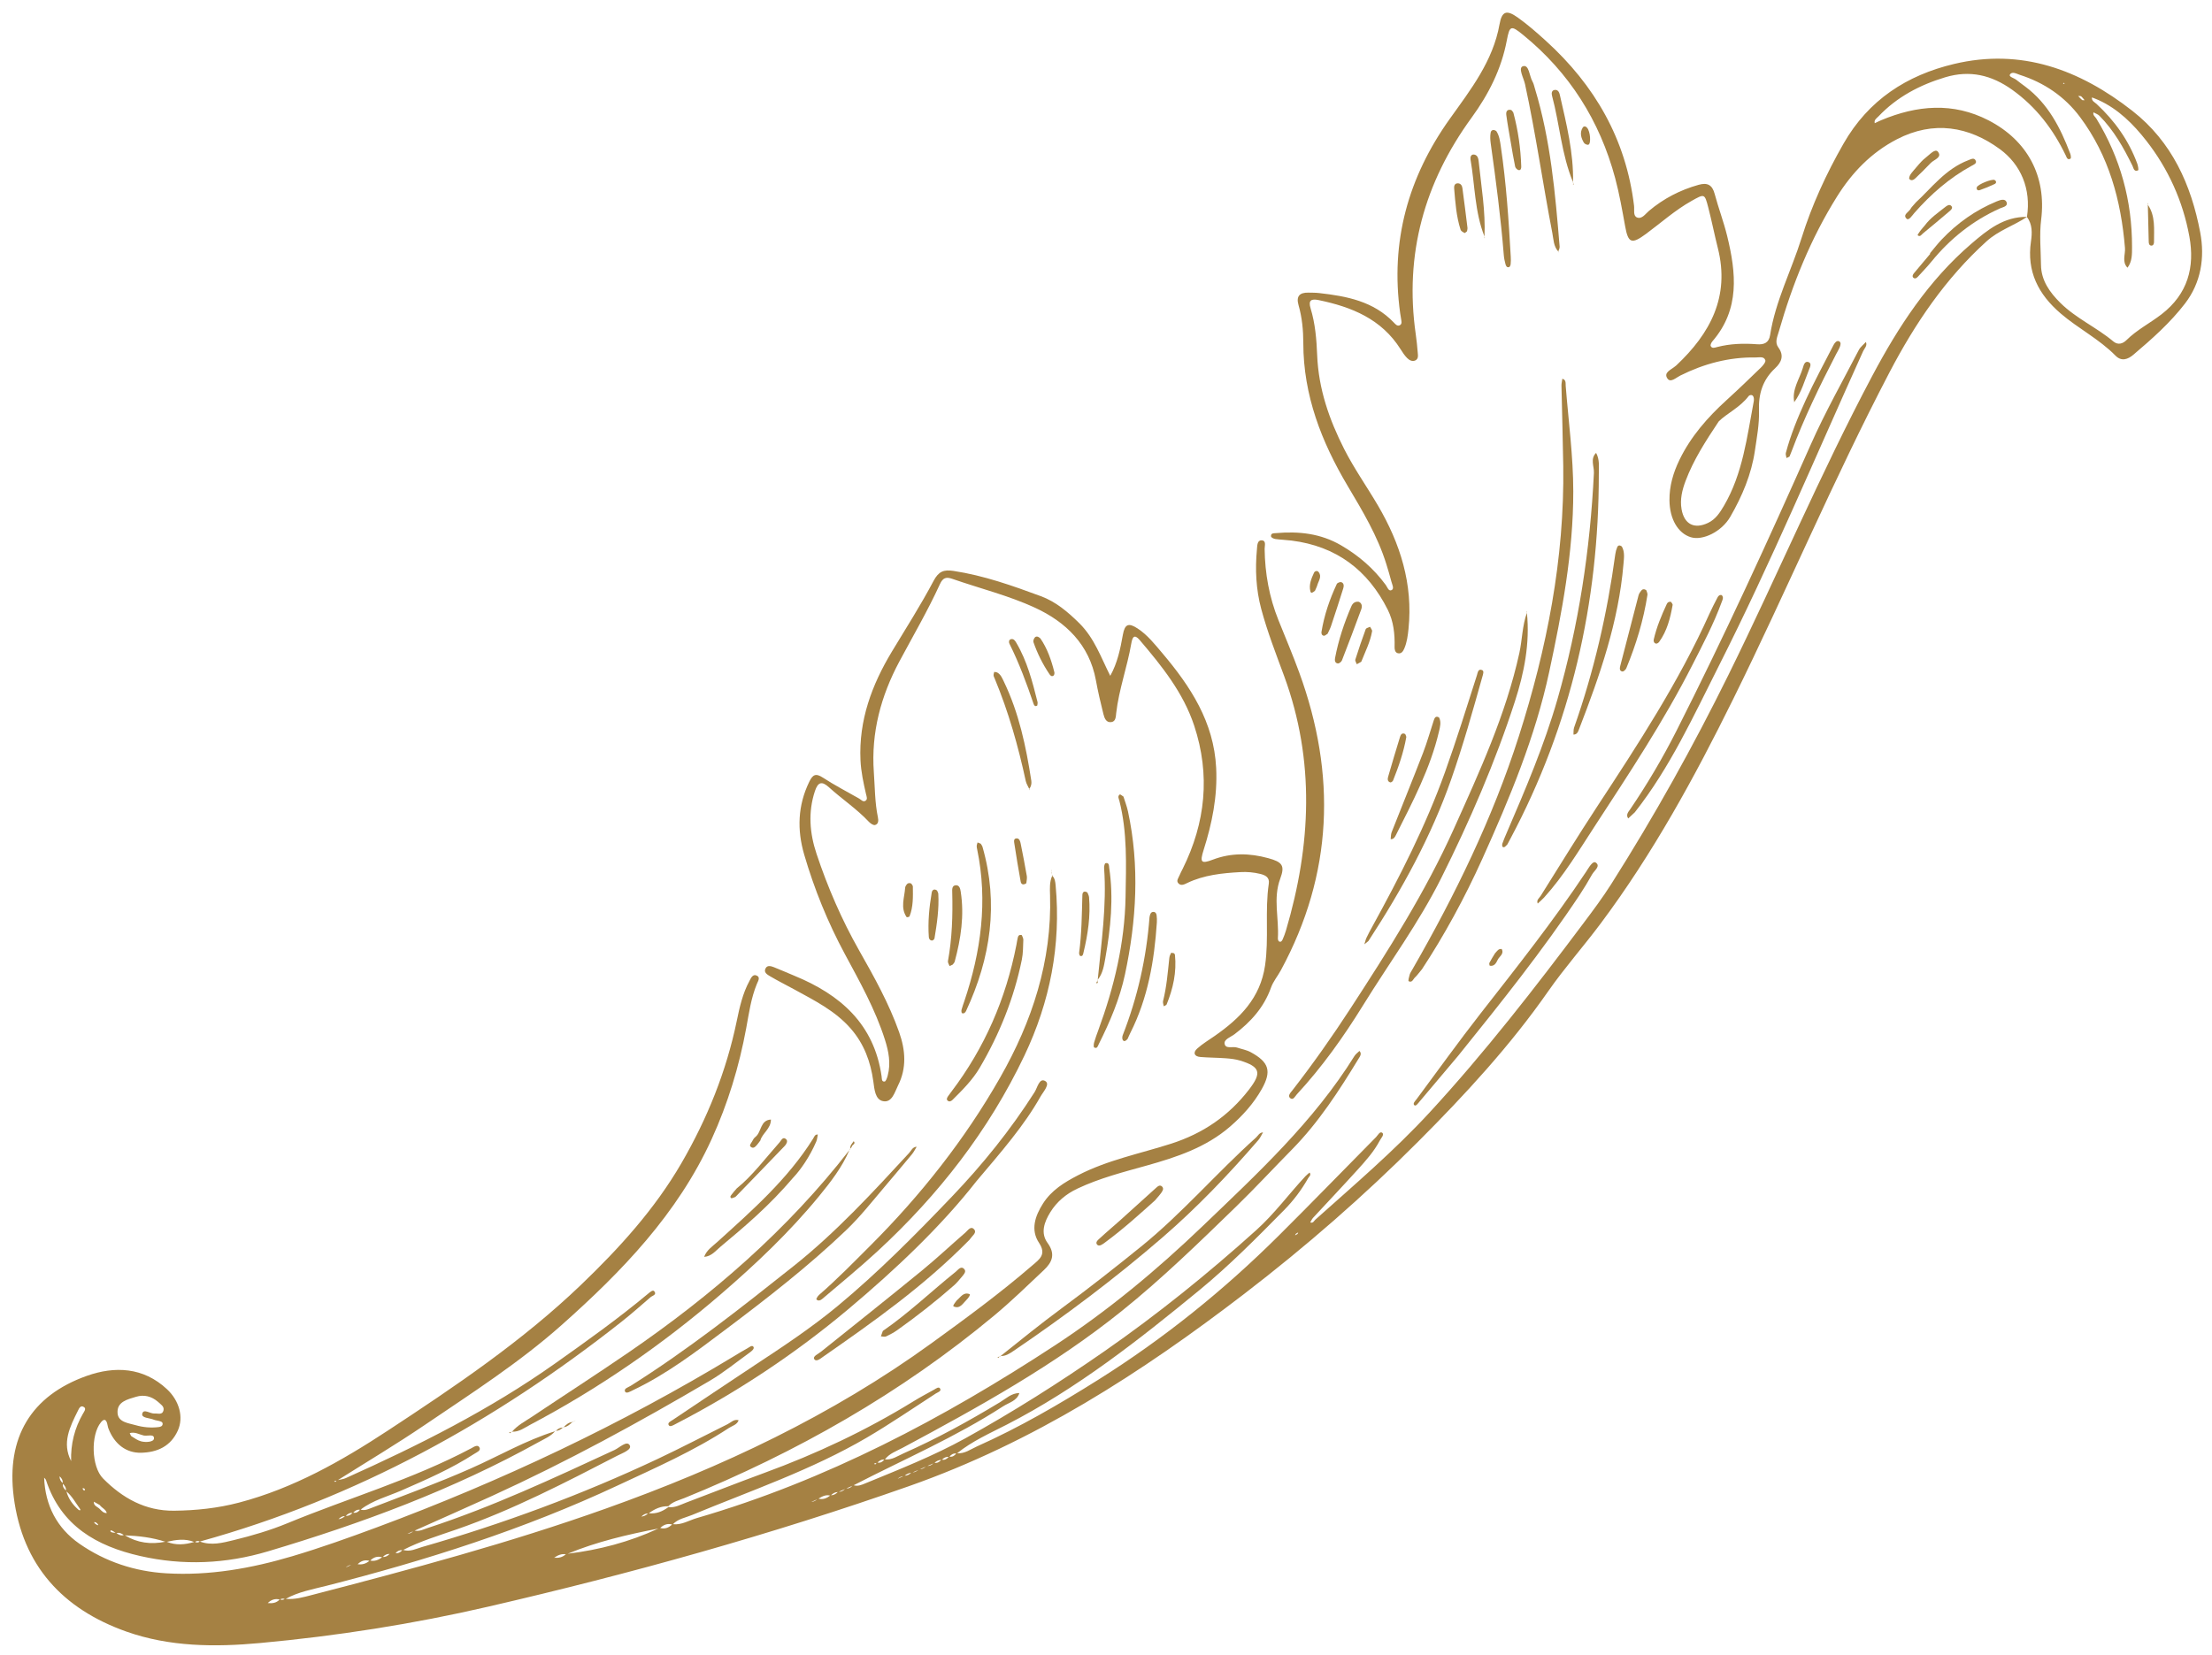 <?xml version="1.0" encoding="UTF-8"?> <svg xmlns="http://www.w3.org/2000/svg" width="171" height="128" viewBox="0 0 171 128" fill="none"> <path d="M170.088 17.968C170.459 19.923 170.148 21.862 168.916 23.468C167.774 24.956 166.358 26.213 164.924 27.429C164.493 27.794 164.002 27.97 163.541 27.502C162.279 26.218 160.659 25.405 159.302 24.241C157.569 22.755 156.666 20.987 157.005 18.67C157.101 18.013 157.121 17.353 156.694 16.775C155.686 17.45 154.51 17.812 153.577 18.656C150.394 21.538 148.049 25.008 146.071 28.788C141.734 37.078 138.111 45.706 133.971 54.088C130.995 60.114 127.782 66.002 123.741 71.411C122.418 73.183 120.949 74.839 119.686 76.65C116.742 80.872 113.262 84.639 109.647 88.263C105.435 92.486 100.937 96.403 96.198 100.042C88.221 106.167 79.862 111.544 70.275 114.918C59.614 118.67 48.764 121.688 37.764 124.233C31.934 125.582 26.041 126.505 20.093 127.052C16.616 127.372 13.104 127.348 9.765 126.164C4.856 124.423 1.736 121.058 1.061 115.751C0.479 111.176 2.377 107.928 6.712 106.391C8.858 105.63 11.073 105.708 12.909 107.423C13.857 108.309 14.213 109.582 13.748 110.617C13.204 111.828 12.181 112.307 10.908 112.337C9.765 112.364 8.848 111.679 8.381 110.461C8.331 110.331 8.32 110.186 8.279 110.051C8.174 109.701 8 109.742 7.806 109.979C7 110.959 7.06 113.41 7.965 114.325C9.471 115.848 11.243 116.843 13.457 116.819C15.152 116.801 16.823 116.627 18.477 116.192C22.678 115.089 26.399 112.975 29.974 110.627C35.193 107.198 40.373 103.71 44.913 99.356C47.88 96.51 50.614 93.504 52.684 89.934C54.678 86.493 56.15 82.848 56.956 78.945C57.175 77.885 57.41 76.826 57.931 75.864C58.047 75.648 58.188 75.269 58.532 75.455C58.788 75.594 58.593 75.881 58.51 76.083C58.059 77.182 57.9 78.346 57.687 79.502C57.139 82.472 56.269 85.339 55.01 88.095C52.368 93.878 48.077 98.319 43.416 102.462C40.139 105.375 36.453 107.734 32.84 110.186C30.648 111.674 28.369 113.033 26.128 114.448C26.334 114.405 26.547 114.38 26.735 114.295C32.355 111.772 37.849 109.016 42.895 105.445C45.346 103.71 47.792 101.967 50.099 100.04C50.242 99.92 50.469 99.72 50.572 99.842C50.804 100.12 50.435 100.185 50.294 100.306C49.55 100.95 48.812 101.604 48.039 102.214C38.254 109.939 27.526 115.861 15.453 119.202C16.338 119.536 17.22 119.3 18.07 119.093C19.483 118.749 20.881 118.339 22.232 117.782C26.959 115.83 31.899 114.401 36.438 111.988C36.624 111.889 36.919 111.668 37.062 111.921C37.203 112.172 36.859 112.295 36.681 112.412C34.901 113.569 32.964 114.41 31.026 115.257C29.966 115.72 28.822 116.008 27.881 116.729C28.107 116.812 28.325 116.754 28.535 116.673C31.166 115.661 33.815 114.693 36.398 113.551C38.569 112.591 40.63 111.38 42.911 110.673C42.578 111.063 42.108 111.254 41.675 111.495C35.038 115.186 27.966 117.801 20.712 119.962C17.459 120.932 14.156 121.076 10.842 120.323C7.472 119.557 4.712 117.992 3.557 114.454C3.534 114.382 3.467 114.325 3.411 114.264C3.494 116.408 4.399 118.162 6.143 119.375C8.146 120.768 10.422 121.517 12.867 121.66C16.192 121.855 19.43 121.278 22.596 120.338C24.802 119.683 26.974 118.906 29.134 118.104C38.761 114.529 48.008 110.157 56.798 104.837C57.12 104.642 57.44 104.444 57.77 104.265C57.92 104.184 58.136 103.983 58.245 104.144C58.343 104.29 58.111 104.477 57.965 104.582C56.938 105.325 55.949 106.135 54.861 106.776C49.392 109.996 43.825 113.033 38.05 115.671C36.056 116.581 34.051 117.464 32.053 118.359C32.426 118.439 32.752 118.257 33.089 118.147C38.053 116.526 42.772 114.317 47.498 112.128C47.894 111.945 48.453 111.372 48.678 111.755C48.879 112.097 48.111 112.363 47.721 112.565C43.676 114.654 39.639 116.756 35.324 118.256C33.922 118.743 32.495 119.169 31.168 119.852C31.689 120.023 32.156 119.763 32.627 119.627C38.871 117.835 44.95 115.592 50.827 112.822C52.653 111.961 54.443 111.024 56.251 110.125C56.52 109.991 56.743 109.714 57.1 109.823C56.977 110.175 56.617 110.246 56.356 110.417C53.636 112.203 50.66 113.505 47.727 114.878C40.51 118.257 32.95 120.66 25.241 122.624C24.172 122.896 23.072 123.088 22.09 123.635C22.791 123.7 23.463 123.505 24.122 123.334C31.767 121.351 39.391 119.308 46.843 116.651C55.791 113.461 64.299 109.458 72.017 103.863C74.68 101.933 77.331 99.989 79.82 97.837C80.344 97.384 80.922 97.009 80.325 96.11C79.647 95.093 80.023 94.021 80.629 93.068C81.279 92.043 82.272 91.431 83.334 90.882C85.612 89.701 88.123 89.211 90.534 88.438C92.998 87.648 94.989 86.288 96.561 84.246C97.547 82.964 97.438 82.49 95.874 82.013C95.517 81.904 95.135 81.862 94.763 81.834C94.108 81.785 93.448 81.788 92.793 81.734C92.316 81.695 92.207 81.394 92.546 81.087C92.96 80.712 93.451 80.423 93.912 80.1C95.849 78.746 97.425 77.186 97.796 74.661C98.105 72.55 97.772 70.43 98.085 68.33C98.156 67.853 97.837 67.678 97.43 67.578C96.922 67.453 96.41 67.408 95.891 67.437C94.478 67.516 93.079 67.658 91.775 68.281C91.572 68.378 91.326 68.517 91.12 68.33C90.892 68.123 91.1 67.901 91.18 67.697C91.249 67.523 91.341 67.358 91.425 67.189C93.2 63.615 93.576 59.917 92.317 56.111C91.474 53.562 89.817 51.502 88.106 49.494C87.674 48.986 87.535 49.287 87.453 49.772C87.142 51.578 86.498 53.312 86.288 55.142C86.258 55.406 86.263 55.776 85.931 55.834C85.51 55.908 85.376 55.522 85.299 55.213C85.081 54.347 84.879 53.476 84.718 52.598C84.21 49.836 82.383 48.089 80.016 46.995C77.98 46.054 75.763 45.507 73.632 44.765C73.147 44.595 72.891 44.665 72.659 45.175C71.722 47.225 70.584 49.172 69.522 51.159C68.103 53.813 67.334 56.652 67.552 59.702C67.636 60.873 67.627 62.052 67.868 63.21C67.918 63.445 67.915 63.727 67.645 63.796C67.516 63.829 67.293 63.678 67.174 63.552C66.237 62.551 65.091 61.795 64.082 60.878C63.535 60.38 63.23 60.471 62.998 61.175C62.456 62.813 62.593 64.431 63.123 66.024C63.986 68.616 65.067 71.115 66.416 73.495C67.576 75.54 68.722 77.591 69.51 79.819C69.999 81.202 70.103 82.587 69.427 83.929C69.168 84.444 68.963 85.287 68.266 85.15C67.651 85.029 67.599 84.239 67.513 83.62C67.305 82.104 66.797 80.718 65.766 79.536C64.559 78.152 62.958 77.365 61.398 76.507C60.781 76.168 60.148 75.856 59.542 75.497C59.325 75.368 58.992 75.193 59.199 74.852C59.343 74.616 59.629 74.714 59.84 74.796C60.364 74.999 60.877 75.234 61.4 75.448C64.96 76.906 67.575 79.184 68.153 83.231C68.177 83.396 68.138 83.665 68.388 83.632C68.487 83.619 68.578 83.344 68.624 83.175C68.877 82.229 68.7 81.311 68.412 80.403C67.668 78.057 66.469 75.923 65.311 73.772C63.99 71.319 62.949 68.756 62.169 66.085C61.609 64.163 61.669 62.286 62.559 60.454C62.824 59.909 63.051 59.763 63.614 60.131C64.516 60.72 65.481 61.214 66.416 61.751C66.57 61.839 66.715 62.036 66.897 61.928C67.094 61.812 66.992 61.593 66.951 61.416C66.752 60.545 66.561 59.679 66.52 58.777C66.382 55.696 67.395 52.961 68.954 50.376C70.043 48.568 71.183 46.786 72.168 44.923C72.561 44.18 72.954 44.033 73.71 44.147C76.052 44.502 78.269 45.29 80.469 46.103C81.608 46.523 82.552 47.314 83.439 48.194C84.615 49.359 85.118 50.858 85.829 52.26C86.383 51.271 86.608 50.183 86.805 49.08C86.953 48.25 87.249 48.14 87.954 48.605C88.71 49.103 89.266 49.813 89.843 50.493C92.031 53.076 93.838 55.828 94.016 59.376C94.127 61.58 93.7 63.672 93.04 65.747C92.745 66.68 92.849 66.82 93.754 66.476C95.191 65.93 96.6 65.966 98.04 66.359C99.126 66.655 99.349 66.928 98.971 67.939C98.397 69.474 98.886 71.019 98.787 72.554C98.782 72.638 98.823 72.776 98.882 72.803C99.043 72.877 99.118 72.734 99.168 72.613C99.26 72.397 99.347 72.177 99.412 71.952C101.353 65.383 101.675 58.828 99.275 52.287C98.642 50.567 97.975 48.859 97.499 47.084C97.093 45.563 97.023 44.023 97.169 42.468C97.194 42.21 97.183 41.787 97.507 41.783C97.916 41.778 97.76 42.204 97.763 42.442C97.787 44.343 98.12 46.181 98.829 47.949C99.371 49.301 99.942 50.643 100.441 52.012C103.315 59.886 103.054 67.574 99.02 75.024C98.775 75.477 98.427 75.888 98.257 76.366C97.713 77.892 96.701 79.018 95.436 79.973C95.15 80.19 94.611 80.366 94.668 80.707C94.74 81.144 95.299 80.894 95.629 81.005C95.983 81.124 96.365 81.187 96.689 81.363C98.103 82.134 98.323 82.826 97.538 84.22C96.912 85.333 96.059 86.278 95.094 87.115C93.228 88.732 90.951 89.484 88.635 90.132C86.825 90.639 85.004 91.102 83.293 91.911C82.412 92.327 81.701 92.919 81.197 93.734C80.734 94.479 80.418 95.34 80.983 96.113C81.615 96.978 81.337 97.608 80.701 98.208C79.438 99.4 78.191 100.616 76.858 101.726C69.644 107.731 61.584 112.31 52.91 115.839C52.477 116.015 52.005 116.114 51.664 116.472C51.089 116.455 50.602 116.687 50.154 117.015C50.73 117.082 51.221 116.874 51.675 116.537C52.169 116.607 52.59 116.362 53.023 116.199C55.044 115.438 57.053 114.64 59.081 113.898C63.108 112.424 66.966 110.606 70.62 108.357C71.138 108.037 71.68 107.752 72.213 107.456C72.364 107.372 72.584 107.187 72.684 107.391C72.781 107.585 72.487 107.663 72.344 107.755C70.57 108.901 68.828 110.101 67.007 111.168C62.731 113.672 58.045 115.265 53.492 117.152C52.99 117.36 52.422 117.442 52.022 117.862C52.697 117.937 53.266 117.564 53.877 117.386C63.853 114.488 72.922 109.688 81.559 104.03C85.647 101.352 89.398 98.236 92.936 94.844C97.206 90.749 101.55 86.737 104.709 81.656C104.803 81.505 104.964 81.395 105.094 81.266C105.302 81.486 105.126 81.701 105.03 81.859C103.516 84.347 101.939 86.791 99.882 88.882C98.433 90.354 97.029 91.872 95.549 93.311C92.689 96.089 89.835 98.871 86.719 101.375C81.492 105.577 75.662 108.803 69.782 111.953C69.299 112.212 68.757 112.387 68.409 112.853C68.951 112.91 69.382 112.591 69.837 112.39C72.419 111.247 74.891 109.891 77.305 108.429C77.775 108.145 78.195 107.724 78.803 107.72C78.612 108.338 77.996 108.454 77.546 108.746C73.879 111.126 69.862 112.851 65.993 114.85C66.32 114.951 66.615 114.819 66.904 114.7C69.51 113.626 72.133 112.598 74.612 111.228C78.317 109.179 81.88 106.92 85.358 104.503C89.492 101.629 93.392 98.48 97.129 95.111C98.538 93.84 99.644 92.32 100.924 90.947C101.019 90.845 101.133 90.762 101.238 90.67C101.39 90.863 101.199 90.98 101.126 91.108C100.614 92.013 99.992 92.838 99.263 93.578C97.153 95.718 95.043 97.854 92.716 99.767C88.029 103.619 83.275 107.361 77.846 110.153C76.528 110.83 75.159 111.434 73.99 112.375C74.578 112.426 75.031 112.067 75.525 111.847C78.793 110.387 81.879 108.593 84.904 106.691C89.974 103.504 94.609 99.77 98.85 95.551C101.381 93.034 103.865 90.47 106.374 87.932C106.519 87.786 106.675 87.446 106.861 87.599C107.032 87.74 106.761 88.012 106.657 88.209C106.214 89.049 105.584 89.752 104.954 90.448C103.819 91.702 102.654 92.929 101.507 94.171C101.415 94.271 101.361 94.405 101.289 94.524C101.51 94.616 101.579 94.407 101.69 94.307C104.699 91.616 107.78 88.992 110.518 86.021C114.79 81.386 118.649 76.406 122.428 71.366C123.161 70.389 123.894 69.408 124.548 68.378C127.871 63.14 130.889 57.725 133.631 52.163C137.409 44.497 140.729 36.61 144.742 29.054C146.764 25.247 149.088 21.692 152.384 18.859C153.629 17.789 154.909 16.743 156.696 16.771C157.028 14.616 156.229 12.729 154.609 11.538C152.216 9.778 149.48 9.298 146.642 10.769C144.655 11.799 143.175 13.342 142.013 15.198C139.98 18.448 138.563 21.973 137.51 25.649C137.396 26.048 137.183 26.467 137.476 26.866C137.94 27.499 137.719 28.015 137.225 28.477C136.269 29.369 135.935 30.446 135.979 31.754C136.013 32.777 135.815 33.813 135.666 34.836C135.398 36.676 134.681 38.365 133.761 39.961C133.096 41.115 131.626 41.827 130.706 41.541C129.713 41.232 129.074 40.133 129.059 38.688C129.048 37.583 129.35 36.555 129.828 35.567C130.704 33.76 131.995 32.285 133.467 30.945C134.369 30.124 135.249 29.278 136.124 28.428C136.285 28.271 136.517 27.994 136.47 27.855C136.363 27.534 135.993 27.646 135.727 27.641C133.662 27.607 131.727 28.126 129.889 29.044C129.567 29.205 129.146 29.622 128.903 29.271C128.581 28.807 129.175 28.598 129.475 28.344C129.511 28.314 129.552 28.289 129.586 28.257C132.214 25.788 133.742 22.932 132.801 19.194C132.537 18.146 132.328 17.084 132.057 16.038C131.777 14.957 131.766 14.977 130.775 15.532C129.495 16.248 128.409 17.227 127.239 18.091C126.13 18.91 125.87 18.801 125.634 17.503C125.407 16.255 125.19 15 124.862 13.776C123.67 9.333 121.322 5.614 117.744 2.698C116.806 1.934 116.703 1.971 116.485 3.125C116.066 5.342 115.081 7.287 113.762 9.099C110.114 14.108 108.559 19.667 109.446 25.851C109.513 26.316 109.561 26.785 109.598 27.253C109.616 27.478 109.67 27.755 109.406 27.874C109.167 27.982 108.934 27.843 108.773 27.68C108.578 27.483 108.423 27.243 108.274 27.006C106.802 24.668 104.493 23.733 101.936 23.205C101.377 23.09 101.121 23.21 101.316 23.845C101.677 25.024 101.776 26.248 101.825 27.469C101.929 30.065 102.753 32.441 103.915 34.728C104.684 36.24 105.663 37.624 106.519 39.082C108.249 42.029 109.242 45.165 108.885 48.633C108.832 49.149 108.768 49.663 108.562 50.144C108.469 50.362 108.329 50.585 108.051 50.509C107.847 50.453 107.805 50.219 107.809 50.038C107.834 49.038 107.737 48.061 107.284 47.154C105.743 44.072 103.298 42.237 99.85 41.802C99.431 41.749 99.007 41.737 98.59 41.68C98.468 41.663 98.272 41.567 98.26 41.486C98.221 41.213 98.472 41.239 98.638 41.225C100.404 41.07 102.091 41.247 103.674 42.169C105.041 42.965 106.194 43.963 107.126 45.232C107.253 45.405 107.346 45.756 107.587 45.627C107.796 45.515 107.619 45.193 107.563 44.974C107.445 44.519 107.31 44.069 107.171 43.62C106.496 41.444 105.332 39.511 104.178 37.569C102.157 34.165 100.756 30.566 100.753 26.527C100.752 25.542 100.659 24.552 100.384 23.595C100.186 22.907 100.465 22.616 101.141 22.628C101.423 22.633 101.706 22.63 101.985 22.662C104.114 22.902 106.182 23.297 107.755 24.946C107.874 25.071 108.024 25.255 108.219 25.146C108.415 25.036 108.33 24.815 108.309 24.635C108.293 24.495 108.26 24.357 108.241 24.217C107.472 18.679 108.856 13.699 112.086 9.177C113.694 6.926 115.414 4.729 115.921 1.884C116.103 0.866 116.46 0.735 117.327 1.351C118.091 1.894 118.801 2.519 119.497 3.15C123.288 6.589 125.701 10.77 126.321 15.909C126.359 16.226 126.235 16.692 126.552 16.816C126.931 16.965 127.2 16.538 127.474 16.307C128.607 15.353 129.885 14.691 131.31 14.292C131.992 14.101 132.366 14.291 132.553 14.994C132.844 16.083 133.249 17.143 133.517 18.238C134.217 21.098 134.517 23.919 132.379 26.393C132.298 26.487 132.208 26.669 132.246 26.752C132.348 26.975 132.57 26.88 132.744 26.835C133.759 26.572 134.788 26.541 135.826 26.62C136.352 26.66 136.745 26.522 136.839 25.912C137.246 23.283 138.485 20.922 139.268 18.414C140.068 15.853 141.181 13.44 142.516 11.104C144.445 7.727 147.407 5.816 151.054 4.947C156.261 3.706 160.781 5.388 164.854 8.58C167.904 10.971 169.387 14.277 170.088 17.968ZM12.273 110.35C12.406 110.333 12.555 110.284 12.572 110.127C12.591 109.945 12.424 109.918 12.294 109.879C12.162 109.839 12.014 109.834 11.889 109.78C11.565 109.639 10.914 109.662 10.998 109.316C11.098 108.896 11.613 109.332 11.95 109.304C12.211 109.282 12.555 109.438 12.64 109.059C12.713 108.744 12.406 108.586 12.211 108.396C11.714 107.969 11.133 107.822 10.518 108.009C9.86 108.209 9.022 108.39 9.088 109.272C9.14 109.976 9.916 110.042 10.476 110.202C11.059 110.37 11.665 110.428 12.273 110.35ZM10.898 111.452C11.264 111.551 11.877 111.512 11.902 111.243C11.94 110.847 11.39 111.068 11.105 111.002C10.758 110.921 10.421 110.703 10.03 110.819C10.079 110.91 10.101 111.022 10.165 111.063C10.402 111.21 10.637 111.382 10.898 111.452ZM26.009 114.498C25.951 114.508 25.892 114.518 25.832 114.529C25.93 114.649 25.965 114.555 26.009 114.498ZM26.166 117.473C26.357 117.448 26.523 117.372 26.665 117.241C26.453 117.223 26.306 117.341 26.166 117.473ZM27.832 116.746C27.608 116.708 27.451 116.822 27.306 116.97C27.534 117.018 27.697 116.915 27.832 116.746ZM27.25 116.994C27.03 116.962 26.873 117.078 26.727 117.217C26.942 117.237 27.108 117.146 27.25 116.994ZM5.095 115.26C5.124 115.04 5.005 114.883 4.866 114.736C4.824 114.961 4.95 115.114 5.095 115.26ZM4.843 114.679C4.869 114.457 4.761 114.296 4.605 114.156C4.598 114.37 4.691 114.538 4.843 114.679ZM8.254 117C8.182 116.701 7.877 116.617 7.711 116.379C7.566 116.297 7.41 116.209 7.255 116.121C7.228 116.442 7.53 116.51 7.697 116.673C7.849 116.822 7.997 117.016 8.254 117ZM6.573 115.2C6.582 115.178 6.534 115.134 6.513 115.101C6.474 115.09 6.436 115.079 6.397 115.068C6.401 115.103 6.393 115.145 6.41 115.171C6.475 115.27 6.541 115.281 6.573 115.2ZM6.417 109.309C6.507 109.153 6.673 108.944 6.512 108.821C6.23 108.605 6.103 108.927 6.018 109.098C5.404 110.333 4.772 111.574 5.498 112.98C5.459 111.671 5.759 110.446 6.417 109.309ZM15.441 119.204C15.312 119.136 15.193 119.152 15.081 119.235C15.206 119.292 15.325 119.294 15.441 119.204ZM15.007 119.236C14.306 118.955 13.601 119.064 12.898 119.225C13.598 119.509 14.303 119.451 15.007 119.236ZM12.777 119.219C11.764 118.886 10.714 118.767 9.654 118.723C10.629 119.314 11.675 119.441 12.777 119.219ZM9.568 118.7C9.399 118.578 9.224 118.484 9.006 118.555C9.177 118.67 9.348 118.782 9.568 118.7ZM8.932 118.53C8.835 118.464 8.74 118.391 8.634 118.35C8.535 118.312 8.493 118.411 8.595 118.468C8.69 118.521 8.815 118.518 8.932 118.53ZM7.551 117.946C7.564 117.921 7.59 117.883 7.584 117.878C7.526 117.821 7.471 117.75 7.399 117.721C7.266 117.667 7.24 117.716 7.349 117.816C7.407 117.868 7.483 117.903 7.551 117.946ZM6.064 116.742C6.17 116.834 6.256 116.775 6.191 116.687C5.851 116.223 5.584 115.701 5.133 115.325C5.29 115.897 5.621 116.358 6.064 116.742ZM31.942 118.409C31.794 118.474 31.646 118.538 31.498 118.603C31.672 118.596 31.814 118.52 31.942 118.409ZM26.724 121.209C26.863 121.145 27.002 121.08 27.14 121.016C26.979 121.03 26.846 121.108 26.724 121.209ZM31.102 119.869C30.884 119.85 30.716 119.943 30.578 120.101C30.797 120.125 30.965 120.03 31.102 119.869ZM30.119 120.16C29.904 120.15 29.738 120.243 29.596 120.394C29.812 120.412 29.977 120.312 30.119 120.16ZM29.538 120.414C29.18 120.32 28.877 120.413 28.622 120.675C28.973 120.747 29.268 120.629 29.538 120.414ZM28.558 120.695C28.201 120.594 27.904 120.704 27.648 120.956C27.991 121.006 28.294 120.92 28.558 120.695ZM20.698 123.96C21.043 123.997 21.366 123.958 21.619 123.686C21.256 123.59 20.957 123.71 20.698 123.96ZM21.66 123.68C21.782 123.737 21.898 123.712 22.009 123.651C21.889 123.6 21.771 123.605 21.66 123.68ZM42.839 120.455C43.176 120.489 43.484 120.424 43.742 120.187C43.398 120.133 43.111 120.266 42.839 120.455ZM43.885 120.147C46.318 119.848 48.664 119.236 50.892 118.199C48.505 118.663 46.141 119.211 43.885 120.147ZM49.58 117.274C49.775 117.252 49.947 117.177 50.087 117.038C49.874 117.024 49.722 117.139 49.58 117.274ZM51.038 118.153C51.401 118.255 51.699 118.132 51.959 117.883C51.597 117.785 51.298 117.905 51.038 118.153ZM65.898 114.892C65.743 114.96 65.588 115.028 65.433 115.096C65.624 115.113 65.766 115.014 65.898 114.892ZM65.32 115.145C65.163 115.214 65.007 115.282 64.85 115.351C65.043 115.365 65.188 115.27 65.32 115.145ZM64.766 115.377C64.552 115.38 64.385 115.478 64.24 115.626C64.454 115.623 64.62 115.521 64.766 115.377ZM63.172 115.935C63.02 116.005 62.868 116.075 62.717 116.145C62.891 116.122 63.039 116.047 63.172 115.935ZM63.275 115.884C63.62 115.98 63.91 115.854 64.18 115.649C63.836 115.561 63.553 115.713 63.275 115.884ZM68.361 112.875C68.136 112.829 67.986 112.962 67.834 113.091C68.061 113.148 68.222 113.036 68.361 112.875ZM67.758 113.125C67.695 113.143 67.629 113.16 67.566 113.178C67.683 113.302 67.712 113.19 67.758 113.125ZM72.156 113.16C72.002 113.226 71.85 113.292 71.697 113.358C71.882 113.365 72.023 113.274 72.156 113.16ZM71.567 113.414C71.418 113.479 71.272 113.544 71.124 113.608C71.299 113.606 71.436 113.519 71.567 113.414ZM70.984 113.67C70.841 113.733 70.695 113.795 70.552 113.858C70.719 113.849 70.856 113.771 70.984 113.67ZM70.441 113.892C70.246 113.902 70.084 113.988 69.938 114.112C70.138 114.112 70.293 114.013 70.441 113.892ZM69.829 114.147C69.659 114.161 69.52 114.242 69.394 114.35C69.54 114.283 69.684 114.215 69.829 114.147ZM72.245 113.112C72.468 113.156 72.624 113.04 72.766 112.893C72.561 112.891 72.395 112.984 72.245 113.112ZM72.82 112.87C73.044 112.926 73.198 112.808 73.34 112.659C73.127 112.633 72.966 112.732 72.82 112.87ZM73.395 112.635C73.629 112.684 73.787 112.562 73.925 112.398C73.698 112.364 73.537 112.479 73.395 112.635ZM100.175 95.408C100.145 95.433 100.138 95.484 100.121 95.524C100.183 95.488 100.246 95.453 100.308 95.417C100.325 95.377 100.342 95.338 100.358 95.299C100.297 95.335 100.229 95.364 100.175 95.408ZM135.172 30.637C134.508 31.51 133.488 31.971 132.87 32.584C131.817 34.161 130.912 35.583 130.311 37.173C130.043 37.882 129.86 38.613 129.994 39.376C130.2 40.546 130.986 40.943 132.051 40.43C132.631 40.151 132.959 39.641 133.271 39.109C134.731 36.615 135.051 33.796 135.575 31.036C135.599 30.907 135.593 30.739 135.528 30.635C135.446 30.502 135.252 30.533 135.172 30.637ZM159.488 6.471L159.609 6.495L159.54 6.393L159.488 6.471ZM160.653 7.42C160.773 7.546 160.855 7.65 160.957 7.73C161 7.764 161.085 7.743 161.151 7.748C161.066 7.649 160.989 7.539 160.892 7.454C160.85 7.418 160.765 7.433 160.653 7.42ZM162.222 7.735C162.057 7.661 161.887 7.6 161.719 7.533C161.684 7.812 161.929 7.9 162.08 8.041C163.477 9.341 164.561 10.853 165.222 12.653C165.283 12.82 165.337 13.147 165.288 13.17C164.968 13.318 164.933 12.984 164.85 12.815C164.165 11.419 163.408 10.071 162.301 8.956C162.18 8.834 161.994 8.775 161.838 8.688C161.773 8.914 161.971 9.022 162.063 9.174C163.918 12.219 164.826 15.529 164.818 19.089C164.817 19.641 164.837 20.219 164.467 20.701C164.02 20.243 164.314 19.68 164.272 19.172C163.969 15.5 163.032 12.044 160.797 9.05C159.615 7.467 158.03 6.391 156.143 5.788C155.897 5.709 155.536 5.486 155.375 5.774C155.283 5.939 155.702 6.035 155.879 6.178C156.098 6.355 156.328 6.518 156.554 6.688C158.326 8.008 159.282 9.878 160.04 11.877C160.086 11.998 160.117 12.232 160.064 12.265C159.825 12.412 159.764 12.162 159.696 12.022C158.723 9.999 157.413 8.274 155.561 6.948C153.959 5.8 152.28 5.403 150.378 5.975C148.412 6.567 146.647 7.495 145.22 8.997C145.087 9.137 144.858 9.26 144.928 9.527C145.094 9.449 145.258 9.365 145.427 9.295C148.194 8.138 150.975 7.886 153.723 9.305C156.735 10.86 158.21 13.622 157.794 16.974C157.647 18.154 157.767 19.317 157.78 20.485C157.793 21.681 158.452 22.604 159.276 23.42C160.49 24.623 162.076 25.312 163.371 26.401C163.741 26.712 164.121 26.564 164.386 26.302C165.195 25.501 166.209 24.989 167.099 24.302C169.128 22.735 169.685 20.662 169.25 18.283C168.753 15.563 167.62 13.058 165.93 10.893C164.939 9.623 163.759 8.431 162.222 7.735Z" fill="#A58143"></path> <path d="M109.395 75.572C109.246 75.705 109.172 76.019 108.897 75.874C108.846 75.847 108.927 75.533 108.978 75.36C109.017 75.228 109.102 75.108 109.172 74.986C112.482 69.228 115.39 63.272 117.413 56.941C119.582 50.153 120.951 43.201 120.848 36.025C120.818 33.957 120.753 31.889 120.71 29.821C120.706 29.644 120.754 29.465 120.778 29.287C121.085 29.369 121.022 29.645 121.038 29.845C121.252 32.563 121.621 35.274 121.623 38.003C121.626 42.733 120.75 47.363 119.762 51.958C118.681 56.988 116.707 61.722 114.597 66.401C113.222 69.451 111.625 72.367 109.925 74.95C109.641 75.289 109.534 75.448 109.395 75.572Z" fill="#A58143"></path> <path d="M81.175 69.219C81.16 68.716 81.127 68.199 81.343 67.717C81.554 67.922 81.581 68.193 81.606 68.467C82.035 73.079 81.169 77.473 79.194 81.624C76.436 87.421 72.552 92.403 67.845 96.747C66.466 98.02 65.012 99.21 63.582 100.427C63.463 100.529 63.265 100.651 63.114 100.476C63.085 100.443 63.214 100.223 63.312 100.138C64.696 98.937 65.975 97.627 67.27 96.332C71.179 92.424 74.585 88.117 77.318 83.32C79.795 78.973 81.328 74.315 81.175 69.219Z" fill="#A58143"></path> <path d="M100.255 84.62C100.118 84.768 99.975 85.108 99.739 84.914C99.519 84.733 99.775 84.486 99.907 84.315C101.493 82.272 102.981 80.163 104.391 77.994C107.311 73.502 110.191 68.987 112.393 64.085C114.376 59.67 116.406 55.271 117.453 50.503C117.68 49.469 117.674 48.393 118.039 47.387C118.28 49.746 117.828 52.026 117.11 54.243C115.587 58.945 113.625 63.473 111.418 67.893C109.693 71.347 107.4 74.457 105.376 77.731C103.865 80.176 102.21 82.508 100.255 84.62Z" fill="#A58143"></path> <path d="M51.694 110.2C51.585 110.012 51.85 109.903 52.001 109.802C54.109 108.391 56.212 106.972 58.33 105.575C60.527 104.127 62.721 102.677 64.75 100.994C67.901 98.38 70.777 95.473 73.598 92.52C75.968 90.04 78.125 87.365 79.975 84.459C80.203 84.101 80.344 83.325 80.803 83.594C81.207 83.83 80.644 84.427 80.435 84.798C79.158 87.063 77.449 89.01 75.479 91.345C72.771 94.808 69.262 98.144 65.552 101.256C61.438 104.706 56.973 107.662 52.195 110.132C52.029 110.219 51.791 110.367 51.694 110.2Z" fill="#A58143"></path> <path d="M144.244 26.443C144.373 26.739 144.128 26.941 144.03 27.158C140.354 35.282 136.907 43.512 132.883 51.475C130.917 55.366 129.106 59.353 126.378 62.815C126.208 62.973 126.039 63.131 125.87 63.288C125.664 62.997 125.897 62.764 126.025 62.576C127.344 60.632 128.536 58.615 129.596 56.52C133.285 49.231 136.684 41.808 139.998 34.342C141.1 31.859 142.445 29.482 143.695 27.066C143.818 26.828 144.058 26.65 144.244 26.443Z" fill="#A58143"></path> <path d="M63.331 92.48C61.04 95.278 58.413 97.764 55.682 100.115C51.161 104.005 46.266 107.384 40.982 110.176C40.542 110.408 40.128 110.736 39.586 110.708C40.01 110.204 40.593 109.91 41.126 109.553C43.617 107.887 46.138 106.264 48.608 104.568C55.027 100.162 60.866 95.115 65.662 88.936C65.101 90.258 64.224 91.388 63.331 92.48Z" fill="#A58143"></path> <path d="M123.597 36.669C123.599 46.614 121.455 56.044 116.763 64.853C116.675 65.017 116.588 65.183 116.528 65.295C116.392 65.426 116.312 65.567 116.167 65.49C116.123 65.466 116.115 65.308 116.142 65.231C116.234 64.966 116.344 64.707 116.455 64.45C117.923 61.044 119.378 57.633 120.404 54.058C122.044 48.342 122.93 42.505 123.218 36.572C123.243 36.056 122.916 35.489 123.387 35.02C123.676 35.541 123.597 36.117 123.597 36.669Z" fill="#A58143"></path> <path d="M70.864 88.676C70.743 88.871 70.643 89.082 70.498 89.257C69.78 90.125 69.05 90.984 68.324 91.846C67.384 92.955 66.488 94.096 65.43 95.109C62.509 97.906 59.324 100.378 56.1 102.803C53.813 104.523 51.535 106.263 48.93 107.5C48.729 107.595 48.413 107.799 48.319 107.604C48.205 107.368 48.572 107.277 48.76 107.159C53.175 104.379 57.262 101.15 61.338 97.911C64.617 95.305 67.446 92.227 70.278 89.158C70.448 88.973 70.546 88.685 70.864 88.676Z" fill="#A58143"></path> <path d="M119.379 69.389C119.224 69.561 119.044 69.71 118.875 69.87C118.752 69.595 118.994 69.449 119.105 69.271C120.549 66.969 121.971 64.652 123.461 62.38C126.625 57.557 129.782 52.733 132.153 47.45C132.345 47.023 132.562 46.607 132.779 46.191C132.841 46.072 132.943 45.976 133.103 46.023C133.266 46.197 133.164 46.372 133.101 46.544C132.489 48.223 131.655 49.8 130.848 51.388C128.637 55.743 125.942 59.807 123.281 63.89C122.054 65.772 120.897 67.71 119.379 69.389Z" fill="#A58143"></path> <path d="M123.076 67.619C122.777 68.149 122.466 68.673 122.13 69.18C119.25 73.521 115.995 77.581 112.732 81.632C111.735 82.816 110.739 84.001 109.739 85.182C109.627 85.314 109.453 85.566 109.339 85.466C109.187 85.332 109.407 85.135 109.513 84.992C111.162 82.771 112.774 80.522 114.476 78.344C117.276 74.761 120.1 71.197 122.618 67.405C122.817 67.106 123.124 66.534 123.362 66.699C123.761 66.976 123.243 67.322 123.076 67.619Z" fill="#A58143"></path> <path d="M97.638 87.566C97.52 87.763 97.429 87.982 97.281 88.153C94.977 90.821 92.552 93.363 89.879 95.676C86.213 98.847 82.351 101.748 78.345 104.467C78.046 104.67 77.74 104.872 77.354 104.856C78.92 103.606 80.476 102.344 82.091 101.153C84.168 99.62 86.197 98.024 88.206 96.398C91.393 93.818 94.053 90.696 97.092 87.968C97.259 87.818 97.359 87.569 97.638 87.566Z" fill="#A58143"></path> <path d="M106.092 71.642C108.216 67.777 110.22 63.86 111.711 59.694C112.597 57.22 113.377 54.713 114.176 52.211C114.238 52.016 114.264 51.685 114.576 51.816C114.748 51.889 114.644 52.154 114.594 52.333C113.846 54.997 113.099 57.661 112.182 60.275C110.635 64.681 108.409 68.743 105.784 72.769C105.759 72.79 105.616 72.904 105.474 73.02C105.528 72.85 105.563 72.673 105.638 72.513C105.777 72.217 105.934 71.929 106.092 71.642Z" fill="#A58143"></path> <path d="M84.587 80.995C84.529 80.963 84.549 80.729 84.585 80.603C84.675 80.287 84.79 79.977 84.903 79.669C86.126 76.338 86.949 72.931 87.012 69.357C87.056 66.863 87.156 64.372 86.534 61.922C86.493 61.763 86.368 61.568 86.572 61.431C86.6 61.411 86.713 61.513 86.849 61.597C86.957 61.946 87.112 62.342 87.201 62.752C88.108 66.965 87.858 71.168 86.969 75.341C86.567 77.229 85.808 79.012 84.941 80.739C84.871 80.876 84.823 81.127 84.587 80.995Z" fill="#A58143"></path> <path d="M62.942 105.088C62.819 104.879 63.254 104.695 63.469 104.523C66.066 102.441 68.673 100.372 71.249 98.265C72.409 97.316 73.503 96.286 74.637 95.305C74.824 95.143 75.046 94.765 75.309 95.066C75.529 95.318 75.173 95.549 75.025 95.767C74.947 95.883 74.846 95.984 74.925 95.89C71.403 99.476 67.527 102.198 63.64 104.907C63.426 105.058 63.093 105.345 62.942 105.088Z" fill="#A58143"></path> <path d="M121.637 56.804C121.652 56.621 121.628 56.425 121.687 56.258C123.225 51.9 124.253 47.422 124.873 42.846C124.898 42.662 124.95 42.477 125.023 42.307C125.091 42.149 125.227 42.146 125.375 42.256C125.619 42.682 125.541 43.16 125.503 43.619C125.132 48.073 123.674 52.237 122.078 56.363C122.003 56.557 121.931 56.805 121.637 56.804Z" fill="#A58143"></path> <path d="M120.568 19.07C120.578 19.193 120.505 19.322 120.464 19.449C120.093 19.044 120.1 18.512 120.004 18.019C119.265 14.187 118.72 10.319 117.892 6.503C117.789 6.028 117.331 5.239 117.738 5.119C118.21 4.98 118.224 5.873 118.468 6.3C118.56 6.46 118.599 6.652 118.653 6.832C119.87 10.82 120.23 14.944 120.568 19.07Z" fill="#A58143"></path> <path d="M78.679 72.508C78.712 72.371 78.777 72.251 78.993 72.311C79.029 72.418 79.114 72.547 79.109 72.673C79.088 73.187 79.095 73.712 78.993 74.213C78.386 77.186 77.267 79.97 75.732 82.578C75.184 83.509 74.407 84.282 73.64 85.045C73.537 85.147 73.397 85.219 73.271 85.12C73.137 85.014 73.217 84.876 73.293 84.763C73.371 84.646 73.458 84.534 73.543 84.422C76.119 81.033 77.763 77.232 78.575 73.062C78.61 72.877 78.635 72.69 78.679 72.508Z" fill="#A58143"></path> <path d="M75.541 65.68C75.522 65.59 75.499 65.496 75.504 65.403C75.51 65.316 75.549 65.231 75.573 65.144C75.654 65.177 75.736 65.21 75.817 65.242C75.864 65.323 75.927 65.398 75.953 65.486C77.212 69.882 76.584 74.093 74.683 78.174C74.629 78.29 74.517 78.407 74.371 78.346C74.328 78.328 74.311 78.171 74.331 78.09C74.388 77.865 74.472 77.645 74.546 77.424C75.837 73.591 76.373 69.694 75.541 65.68Z" fill="#A58143"></path> <path d="M116.782 20.421C116.774 20.503 116.728 20.629 116.668 20.65C116.488 20.715 116.418 20.559 116.383 20.428C116.323 20.203 116.272 19.972 116.253 19.741C116.021 16.845 115.645 13.966 115.241 11.09C115.203 10.817 115.187 10.527 115.235 10.259C115.273 10.048 115.463 9.985 115.673 10.136C115.911 10.491 115.961 10.916 116.022 11.328C116.441 14.157 116.63 17.008 116.79 19.861C116.801 20.047 116.8 20.235 116.782 20.421Z" fill="#A58143"></path> <path d="M63.221 87.728C63.183 87.91 63.173 88.104 63.102 88.271C62.6 89.448 61.876 90.479 61.315 91.068C59.429 93.283 57.564 94.847 55.696 96.408C55.31 96.731 54.995 97.154 54.435 97.189C54.619 96.676 55.058 96.394 55.439 96.049C58.146 93.597 60.897 91.184 62.862 88.043C62.946 87.909 62.994 87.709 63.221 87.728Z" fill="#A58143"></path> <path d="M87.171 80.334C87.045 80.49 86.904 80.568 86.806 80.435C86.743 80.349 86.748 80.166 86.792 80.053C87.942 77.114 88.626 74.07 88.864 70.925C88.867 70.879 88.882 70.833 88.893 70.788C88.927 70.646 88.993 70.52 89.155 70.515C89.32 70.509 89.396 70.638 89.413 70.778C89.435 70.962 89.443 71.151 89.431 71.336C89.236 74.296 88.738 77.184 87.384 79.867C87.299 80.034 87.229 80.207 87.171 80.334Z" fill="#A58143"></path> <path d="M111.247 55.48C111.431 55.84 111.324 56.214 111.241 56.568C110.573 59.423 109.209 61.992 107.906 64.584C107.832 64.732 107.732 64.909 107.506 64.888C107.53 64.709 107.518 64.515 107.582 64.352C108.387 62.305 109.218 60.268 110.01 58.216C110.33 57.387 110.566 56.526 110.846 55.682C110.907 55.499 110.997 55.333 111.247 55.48Z" fill="#A58143"></path> <path d="M154.599 16.119C152.504 17.062 150.762 18.451 149.315 20.226C148.989 20.626 148.629 20.997 148.281 21.379C148.188 21.481 148.059 21.585 147.932 21.49C147.797 21.389 147.867 21.237 147.956 21.13C148.375 20.624 148.8 20.124 149.223 19.621C149.213 19.612 149.203 19.604 149.192 19.595C149.494 19.236 149.78 18.861 150.102 18.521C151.311 17.246 152.72 16.251 154.346 15.577C154.6 15.472 154.985 15.328 155.11 15.612C155.264 15.961 154.829 16.016 154.599 16.119Z" fill="#A58143"></path> <path d="M68.493 103.344C68.386 103.393 68.231 103.341 68.099 103.335C68.144 103.209 68.189 103.084 68.248 102.918C70.239 101.549 71.993 99.857 73.888 98.337C74.069 98.191 74.307 97.826 74.568 98.169C74.71 98.356 74.47 98.594 74.322 98.77C74.141 98.984 73.962 99.205 73.753 99.39C72.346 100.625 70.876 101.782 69.349 102.865C69.082 103.053 68.789 103.208 68.493 103.344Z" fill="#A58143"></path> <path d="M79.726 60.372C79.761 60.597 79.711 60.818 79.568 61.006C79.473 60.803 79.344 60.607 79.297 60.393C78.712 57.69 77.963 55.037 76.899 52.479C76.863 52.393 76.814 52.306 76.808 52.217C76.802 52.131 76.842 52.042 76.862 51.954C76.948 51.974 77.046 51.973 77.117 52.017C77.369 52.172 77.477 52.44 77.598 52.692C78.773 55.124 79.319 57.729 79.726 60.372Z" fill="#A58143"></path> <path d="M142.16 26.386C142.359 26.469 142.28 26.711 142.206 26.883C142.132 27.055 142.031 27.215 141.945 27.381C140.674 29.838 139.466 32.325 138.493 34.919C138.444 35.05 138.389 35.18 138.338 35.307C138.259 35.347 138.184 35.384 138.109 35.421C138.089 35.287 138.024 35.142 138.056 35.022C138.43 33.613 138.985 32.265 139.589 30.946C140.252 29.499 141.013 28.098 141.741 26.682C141.824 26.524 141.984 26.312 142.16 26.386Z" fill="#A58143"></path> <path d="M125.423 51.925C125.18 51.892 125.211 51.666 125.254 51.495C125.72 49.673 126.191 47.853 126.669 46.035C126.703 45.906 126.787 45.781 126.874 45.673C126.966 45.562 127.095 45.513 127.27 45.645C127.295 45.74 127.376 45.879 127.357 46.001C127.052 47.959 126.479 49.844 125.723 51.673C125.677 51.785 125.512 51.938 125.423 51.925Z" fill="#A58143"></path> <path d="M73.884 68.454C74.172 68.431 74.235 68.731 74.269 68.95C74.555 70.789 74.283 72.584 73.804 74.358C73.781 74.443 73.703 74.512 73.65 74.589C73.568 74.626 73.487 74.664 73.405 74.701C73.361 74.574 73.261 74.437 73.282 74.322C73.603 72.563 73.659 70.789 73.613 69.007C73.607 68.787 73.581 68.479 73.884 68.454Z" fill="#A58143"></path> <path d="M89.284 92.827C88.188 93.805 86.874 95.01 85.436 96.069C85.252 96.205 84.981 96.422 84.818 96.249C84.631 96.049 84.924 95.848 85.073 95.708C85.552 95.26 86.06 94.843 86.548 94.403C87.49 93.558 88.424 92.702 89.367 91.857C89.496 91.741 89.67 91.579 89.841 91.76C89.999 91.928 89.859 92.109 89.757 92.26C89.678 92.377 89.578 92.478 89.284 92.827Z" fill="#A58143"></path> <path d="M85.46 66.75C85.751 66.673 85.725 66.95 85.748 67.106C86.099 69.456 85.859 71.785 85.447 74.102C85.344 74.68 85.252 75.276 84.862 75.757C85.139 72.886 85.564 70.025 85.353 67.125C85.344 66.998 85.394 66.768 85.46 66.75Z" fill="#A58143"></path> <path d="M121.606 14.089C120.711 11.945 120.576 9.614 119.979 7.397C119.932 7.223 119.946 6.989 120.177 6.956C120.491 6.912 120.556 7.212 120.602 7.416C121.102 9.615 121.65 11.809 121.606 14.089Z" fill="#A58143"></path> <path d="M103.207 50.885C103.471 49.498 103.912 48.163 104.473 46.87C104.566 46.657 104.746 46.49 105.047 46.535C105.304 46.653 105.309 46.908 105.231 47.121C104.749 48.442 104.249 49.756 103.739 51.067C103.697 51.174 103.529 51.309 103.429 51.302C103.198 51.284 103.172 51.068 103.207 50.885Z" fill="#A58143"></path> <path d="M152.747 12.456C152.813 12.647 152.564 12.742 152.403 12.829C150.701 13.76 149.267 15.015 147.992 16.466C147.82 16.662 147.566 17.079 147.39 16.912C147.062 16.599 147.573 16.397 147.706 16.138C147.769 16.016 147.882 15.921 148.122 15.636C149.289 14.57 150.389 13.06 152.169 12.386C152.366 12.312 152.638 12.143 152.747 12.456Z" fill="#A58143"></path> <path d="M114.759 18.29C114.001 16.378 114.023 14.323 113.68 12.335C113.65 12.161 113.708 11.912 113.964 11.953C114.237 11.995 114.289 12.271 114.312 12.495C114.511 14.421 114.847 16.34 114.759 18.29Z" fill="#A58143"></path> <path d="M117.601 12.874C117.605 13.006 117.57 13.185 117.4 13.153C117.294 13.133 117.153 12.992 117.13 12.883C116.997 12.245 116.891 11.601 116.782 10.959C116.664 10.27 116.537 9.582 116.445 8.889C116.414 8.652 116.492 8.418 116.836 8.509C116.891 8.582 116.974 8.647 116.996 8.729C117.36 10.088 117.555 11.471 117.601 12.874Z" fill="#A58143"></path> <path d="M102.157 48.867C102.367 47.572 102.789 46.342 103.342 45.157C103.383 45.07 103.595 44.985 103.688 45.016C103.906 45.089 103.895 45.322 103.843 45.491C103.539 46.469 103.22 47.442 102.895 48.413C102.822 48.631 102.708 48.835 102.631 49.005C102.507 49.078 102.426 49.166 102.352 49.161C102.189 49.149 102.137 48.994 102.157 48.867Z" fill="#A58143"></path> <path d="M80.189 54.552C80.021 54.672 79.941 54.545 79.902 54.428C79.363 52.843 78.783 51.274 78.034 49.773C77.974 49.653 77.989 49.474 78.141 49.429C78.359 49.364 78.474 49.546 78.567 49.705C79.406 51.126 79.81 52.704 80.207 54.284C80.228 54.367 80.196 54.464 80.189 54.552Z" fill="#A58143"></path> <path d="M60.79 88.112C60.917 88.243 60.792 88.477 60.666 88.608C59.413 89.916 58.152 91.216 56.891 92.517C56.86 92.549 56.815 92.574 56.772 92.588C56.688 92.616 56.558 92.68 56.521 92.647C56.387 92.526 56.528 92.424 56.592 92.331C56.671 92.216 56.769 92.116 56.952 91.898C58.157 90.928 59.161 89.577 60.273 88.324C60.394 88.189 60.526 87.839 60.79 88.112Z" fill="#A58143"></path> <path d="M84.061 69.013C84.101 69.121 84.179 69.246 84.19 69.377C84.314 70.834 84.098 72.259 83.758 73.67C83.728 73.796 83.704 73.973 83.51 73.921C83.46 73.908 83.411 73.755 83.422 73.675C83.623 72.193 83.631 70.7 83.674 69.209C83.679 69.007 83.788 68.85 84.061 69.013Z" fill="#A58143"></path> <path d="M112.912 17.764C112.578 16.73 112.505 15.651 112.415 14.578C112.4 14.4 112.435 14.179 112.692 14.177C112.913 14.175 113.025 14.345 113.051 14.536C113.19 15.558 113.317 16.581 113.443 17.605C113.454 17.695 113.422 17.79 113.41 17.883C113.343 17.931 113.248 18.033 113.215 18.016C113.1 17.954 112.946 17.872 112.912 17.764Z" fill="#A58143"></path> <path d="M72.438 68.861C72.472 68.946 72.531 69.029 72.536 69.115C72.602 70.278 72.431 71.422 72.241 72.563C72.23 72.629 72.128 72.724 72.064 72.728C71.904 72.737 71.813 72.601 71.804 72.468C71.721 71.308 71.833 70.158 72.028 69.017C72.059 68.827 72.217 68.696 72.438 68.861Z" fill="#A58143"></path> <path d="M128.853 46.703C128.91 46.58 129.026 46.499 129.184 46.545C129.226 46.622 129.316 46.709 129.304 46.777C129.125 47.792 128.877 48.786 128.258 49.64C128.209 49.707 128.095 49.78 128.025 49.769C127.872 49.743 127.812 49.591 127.842 49.46C128.06 48.498 128.44 47.594 128.853 46.703Z" fill="#A58143"></path> <path d="M107.48 60.501C107.247 60.437 107.264 60.227 107.312 60.06C107.609 59.029 107.916 58.001 108.233 56.975C108.286 56.803 108.391 56.633 108.633 56.763C108.661 56.846 108.725 56.938 108.712 57.016C108.505 58.17 108.127 59.272 107.691 60.356C107.663 60.425 107.535 60.516 107.48 60.501Z" fill="#A58143"></path> <path d="M90.396 74.074C90.41 73.94 90.467 73.805 90.532 73.686C90.546 73.66 90.685 73.703 90.766 73.715C90.788 73.755 90.826 73.794 90.83 73.836C90.969 75.172 90.688 76.439 90.188 77.667C90.161 77.734 90.041 77.764 89.964 77.812C89.944 77.677 89.881 77.532 89.911 77.41C90.188 76.313 90.276 75.191 90.396 74.074Z" fill="#A58143"></path> <path d="M80.004 49.288C80.098 49.186 80.254 49.197 80.43 49.37C80.945 50.117 81.273 51.03 81.508 51.981C81.527 52.059 81.506 52.187 81.453 52.233C81.319 52.35 81.206 52.246 81.131 52.135C80.609 51.362 80.195 50.533 79.891 49.653C79.857 49.552 79.924 49.374 80.004 49.288Z" fill="#A58143"></path> <path d="M78.611 64.828C78.814 64.833 78.873 65.076 78.908 65.251C79.076 66.08 79.236 66.911 79.379 67.744C79.409 67.919 79.356 68.108 79.341 68.297C79.105 68.46 78.944 68.391 78.904 68.171C78.727 67.2 78.567 66.226 78.418 65.251C78.395 65.093 78.329 64.821 78.611 64.828Z" fill="#A58143"></path> <path d="M149.254 12.606C148.873 13.007 148.479 13.397 148.078 13.778C147.948 13.902 147.758 14.021 147.604 13.839C147.556 13.783 147.631 13.581 147.699 13.479C147.827 13.288 147.99 13.122 148.352 12.692C148.379 12.665 148.618 12.375 148.91 12.155C149.187 11.946 149.602 11.461 149.815 11.735C150.163 12.181 149.505 12.342 149.254 12.606Z" fill="#A58143"></path> <path d="M104.889 51.364C104.847 51.244 104.743 51.104 104.774 51.006C105.024 50.215 105.291 49.43 105.578 48.652C105.611 48.562 105.798 48.528 105.914 48.468C105.969 48.584 106.088 48.712 106.07 48.815C105.928 49.641 105.544 50.384 105.233 51.173C105.119 51.237 105.004 51.301 104.889 51.364Z" fill="#A58143"></path> <path d="M70.087 70.919C69.588 70.189 69.923 69.41 69.973 68.648C69.979 68.563 70.032 68.473 70.085 68.401C70.175 68.278 70.301 68.256 70.446 68.323C70.487 68.396 70.569 68.473 70.569 68.552C70.577 69.333 70.608 70.119 70.309 70.863C70.291 70.907 70.103 70.943 70.087 70.919Z" fill="#A58143"></path> <path d="M150.35 16.03C150.493 15.918 150.685 15.762 150.84 15.918C151.007 16.087 150.815 16.244 150.686 16.352C150.015 16.922 149.34 17.488 148.659 18.046C148.542 18.14 148.437 18.354 148.241 18.189C148.225 18.177 148.365 17.962 148.447 17.852C148.558 17.704 148.684 17.567 148.804 17.425C149.223 16.855 149.805 16.462 150.35 16.03Z" fill="#A58143"></path> <path d="M138.685 31.127C138.692 31.118 138.698 31.108 138.705 31.098C138.707 31.107 138.706 31.116 138.708 31.125L138.685 31.127Z" fill="#A58143"></path> <path d="M138.705 31.098C138.513 30.117 139.104 29.327 139.368 28.458C139.432 28.248 139.507 27.91 139.785 27.991C140.082 28.078 139.928 28.388 139.848 28.584C139.503 29.438 139.264 30.342 138.705 31.098Z" fill="#A58143"></path> <path d="M58.145 88.26C58.205 88.135 58.285 88.003 58.393 87.92C58.881 87.546 58.75 86.621 59.597 86.571C59.601 87.286 58.914 87.645 58.78 88.193C58.67 88.337 58.617 88.414 58.556 88.486C58.437 88.627 58.289 88.818 58.106 88.725C57.841 88.591 58.075 88.407 58.145 88.26Z" fill="#A58143"></path> <path d="M101.58 44.289C101.646 44.146 101.83 44.113 101.919 44.216C102.219 44.564 101.939 44.897 101.842 45.229C101.792 45.401 101.705 45.562 101.652 45.686C101.506 45.799 101.353 45.934 101.3 45.726C101.171 45.215 101.371 44.744 101.58 44.289Z" fill="#A58143"></path> <path d="M122.354 9.865C122.435 9.736 122.591 9.755 122.697 9.89C122.94 10.165 123.015 11.123 122.788 11.191C122.694 11.22 122.5 11.13 122.446 11.04C122.228 10.671 122.102 10.268 122.354 9.865Z" fill="#A58143"></path> <path d="M154.19 14.233C153.813 14.411 153.427 14.571 153.034 14.707C152.909 14.75 152.762 14.67 152.819 14.481C152.887 14.26 153.987 13.816 154.194 13.919C154.363 14.026 154.332 14.166 154.19 14.233Z" fill="#A58143"></path> <path d="M74.958 100.074C75.047 100.111 74.844 100.395 74.714 100.518C74.432 100.787 74.213 101.245 73.72 101.022C73.624 100.978 73.843 100.715 73.967 100.553C74.254 100.323 74.478 99.877 74.958 100.074Z" fill="#A58143"></path> <path d="M115.572 73.718C115.661 73.624 115.745 73.508 115.855 73.427C115.915 73.383 116.08 73.367 116.094 73.393C116.291 73.775 115.903 73.956 115.777 74.224C115.665 74.461 115.525 74.738 115.174 74.677C115.148 74.673 115.11 74.509 115.14 74.452C115.269 74.204 115.421 73.969 115.572 73.718Z" fill="#A58143"></path> <path d="M65.995 88.245C66.178 88.451 65.899 88.506 65.86 88.64C65.839 88.712 65.776 88.772 65.723 88.834C65.731 88.75 65.729 88.661 65.764 88.59C65.823 88.466 65.916 88.359 65.995 88.245Z" fill="#A58143"></path> <path d="M65.723 88.834C65.722 88.844 65.722 88.855 65.72 88.865C65.701 88.889 65.682 88.913 65.663 88.938C65.673 88.913 65.685 88.891 65.695 88.865C65.704 88.853 65.714 88.844 65.723 88.834Z" fill="#A58143"></path> <path d="M43.573 110.361C43.761 110.161 43.964 109.987 44.253 109.958C44.055 110.141 43.862 110.333 43.573 110.361Z" fill="#A58143"></path> <path d="M43.572 110.361C43.562 110.372 43.551 110.381 43.541 110.392C43.529 110.391 43.519 110.394 43.507 110.393C43.517 110.384 43.527 110.376 43.537 110.367C43.55 110.368 43.56 110.362 43.572 110.361Z" fill="#A58143"></path> <path d="M44.373 109.892C44.345 109.911 44.318 109.931 44.29 109.95C44.276 109.951 44.265 109.956 44.251 109.958C44.263 109.947 44.275 109.936 44.287 109.925C44.316 109.914 44.345 109.903 44.373 109.892Z" fill="#A58143"></path> <path d="M44.507 109.841C44.463 109.858 44.419 109.875 44.375 109.892C44.385 109.885 44.394 109.877 44.405 109.871C44.435 109.854 44.472 109.85 44.507 109.841Z" fill="#A58143"></path> <path d="M42.981 110.635C42.972 110.644 42.962 110.651 42.954 110.66C42.94 110.664 42.927 110.67 42.913 110.674C42.925 110.66 42.939 110.651 42.95 110.637C42.961 110.639 42.97 110.635 42.981 110.635Z" fill="#A58143"></path> <path d="M43.508 110.394C43.356 110.526 43.197 110.641 42.982 110.636C43.128 110.491 43.291 110.384 43.508 110.394Z" fill="#A58143"></path> <path d="M39.349 110.763C39.405 110.755 39.462 110.746 39.518 110.738C39.473 110.79 39.439 110.882 39.349 110.763Z" fill="#A58143"></path> <path d="M39.518 110.738C39.531 110.723 39.544 110.709 39.561 110.707C39.57 110.708 39.579 110.706 39.588 110.707C39.581 110.716 39.572 110.722 39.565 110.731C39.549 110.733 39.533 110.736 39.518 110.738Z" fill="#A58143"></path> <path d="M77.104 104.949C77.158 104.932 77.213 104.915 77.267 104.898C77.229 104.954 77.202 105.034 77.104 104.949Z" fill="#A58143"></path> <path d="M77.266 104.9C77.281 104.88 77.296 104.864 77.316 104.859C77.329 104.86 77.34 104.856 77.353 104.857C77.341 104.866 77.331 104.875 77.32 104.884C77.302 104.889 77.284 104.894 77.266 104.9Z" fill="#A58143"></path> <path d="M84.734 76.026C84.767 75.967 84.801 75.907 84.834 75.848C84.853 75.93 84.934 76.039 84.734 76.026Z" fill="#A58143"></path> <path d="M84.833 75.848C84.829 75.831 84.827 75.814 84.831 75.801C84.843 75.787 84.852 75.772 84.863 75.758C84.862 75.772 84.86 75.787 84.859 75.801C84.85 75.816 84.842 75.832 84.833 75.848Z" fill="#A58143"></path> <path d="M118.054 47.242L118.06 47.327C118.052 47.347 118.047 47.367 118.04 47.387C118.038 47.367 118.038 47.348 118.036 47.328L118.054 47.242Z" fill="#A58143"></path> <path d="M121.625 14.193C121.619 14.184 121.615 14.178 121.606 14.168C121.607 14.142 121.605 14.117 121.605 14.091C121.615 14.116 121.623 14.141 121.633 14.166C121.631 14.174 121.628 14.183 121.625 14.193Z" fill="#A58143"></path> <path d="M121.601 14.264C121.609 14.24 121.617 14.216 121.625 14.192C121.674 14.259 121.668 14.285 121.601 14.264Z" fill="#A58143"></path> <path d="M81.322 67.287C81.307 67.318 81.311 67.347 81.303 67.377C81.301 67.348 81.299 67.318 81.297 67.289L81.322 67.287Z" fill="#A58143"></path> <path d="M81.32 67.606C81.332 67.635 81.333 67.665 81.352 67.694C81.348 67.701 81.348 67.71 81.344 67.718C81.337 67.71 81.334 67.703 81.326 67.697C81.324 67.665 81.322 67.635 81.32 67.606Z" fill="#A58143"></path> <path d="M81.303 67.377C81.308 67.453 81.314 67.53 81.319 67.606C81.289 67.531 81.284 67.455 81.303 67.377Z" fill="#A58143"></path> <path d="M120.481 19.526L120.456 19.47C120.458 19.463 120.462 19.456 120.464 19.449C120.47 19.455 120.473 19.462 120.479 19.468L120.481 19.526Z" fill="#A58143"></path> <path d="M79.582 61.117L79.55 61.031C79.556 61.023 79.56 61.014 79.566 61.006C79.569 61.013 79.574 61.02 79.577 61.028L79.582 61.117Z" fill="#A58143"></path> <path d="M114.768 18.438L114.758 18.355C114.759 18.334 114.759 18.312 114.76 18.29C114.768 18.311 114.774 18.332 114.783 18.354L114.768 18.438Z" fill="#A58143"></path> <path d="M166.038 15.829C166.027 15.812 166.019 15.795 166.007 15.778C166.018 15.746 166.029 15.714 166.04 15.682C166.039 15.713 166.038 15.744 166.036 15.775C166.038 15.793 166.038 15.811 166.038 15.829Z" fill="#A58143"></path> <path d="M166.517 18.713C166.518 18.844 166.466 19.011 166.291 18.991C166.131 18.972 166.111 18.806 166.108 18.674C166.081 17.726 166.061 16.777 166.039 15.829C166.642 16.713 166.511 17.726 166.517 18.713Z" fill="#A58143"></path> </svg> 